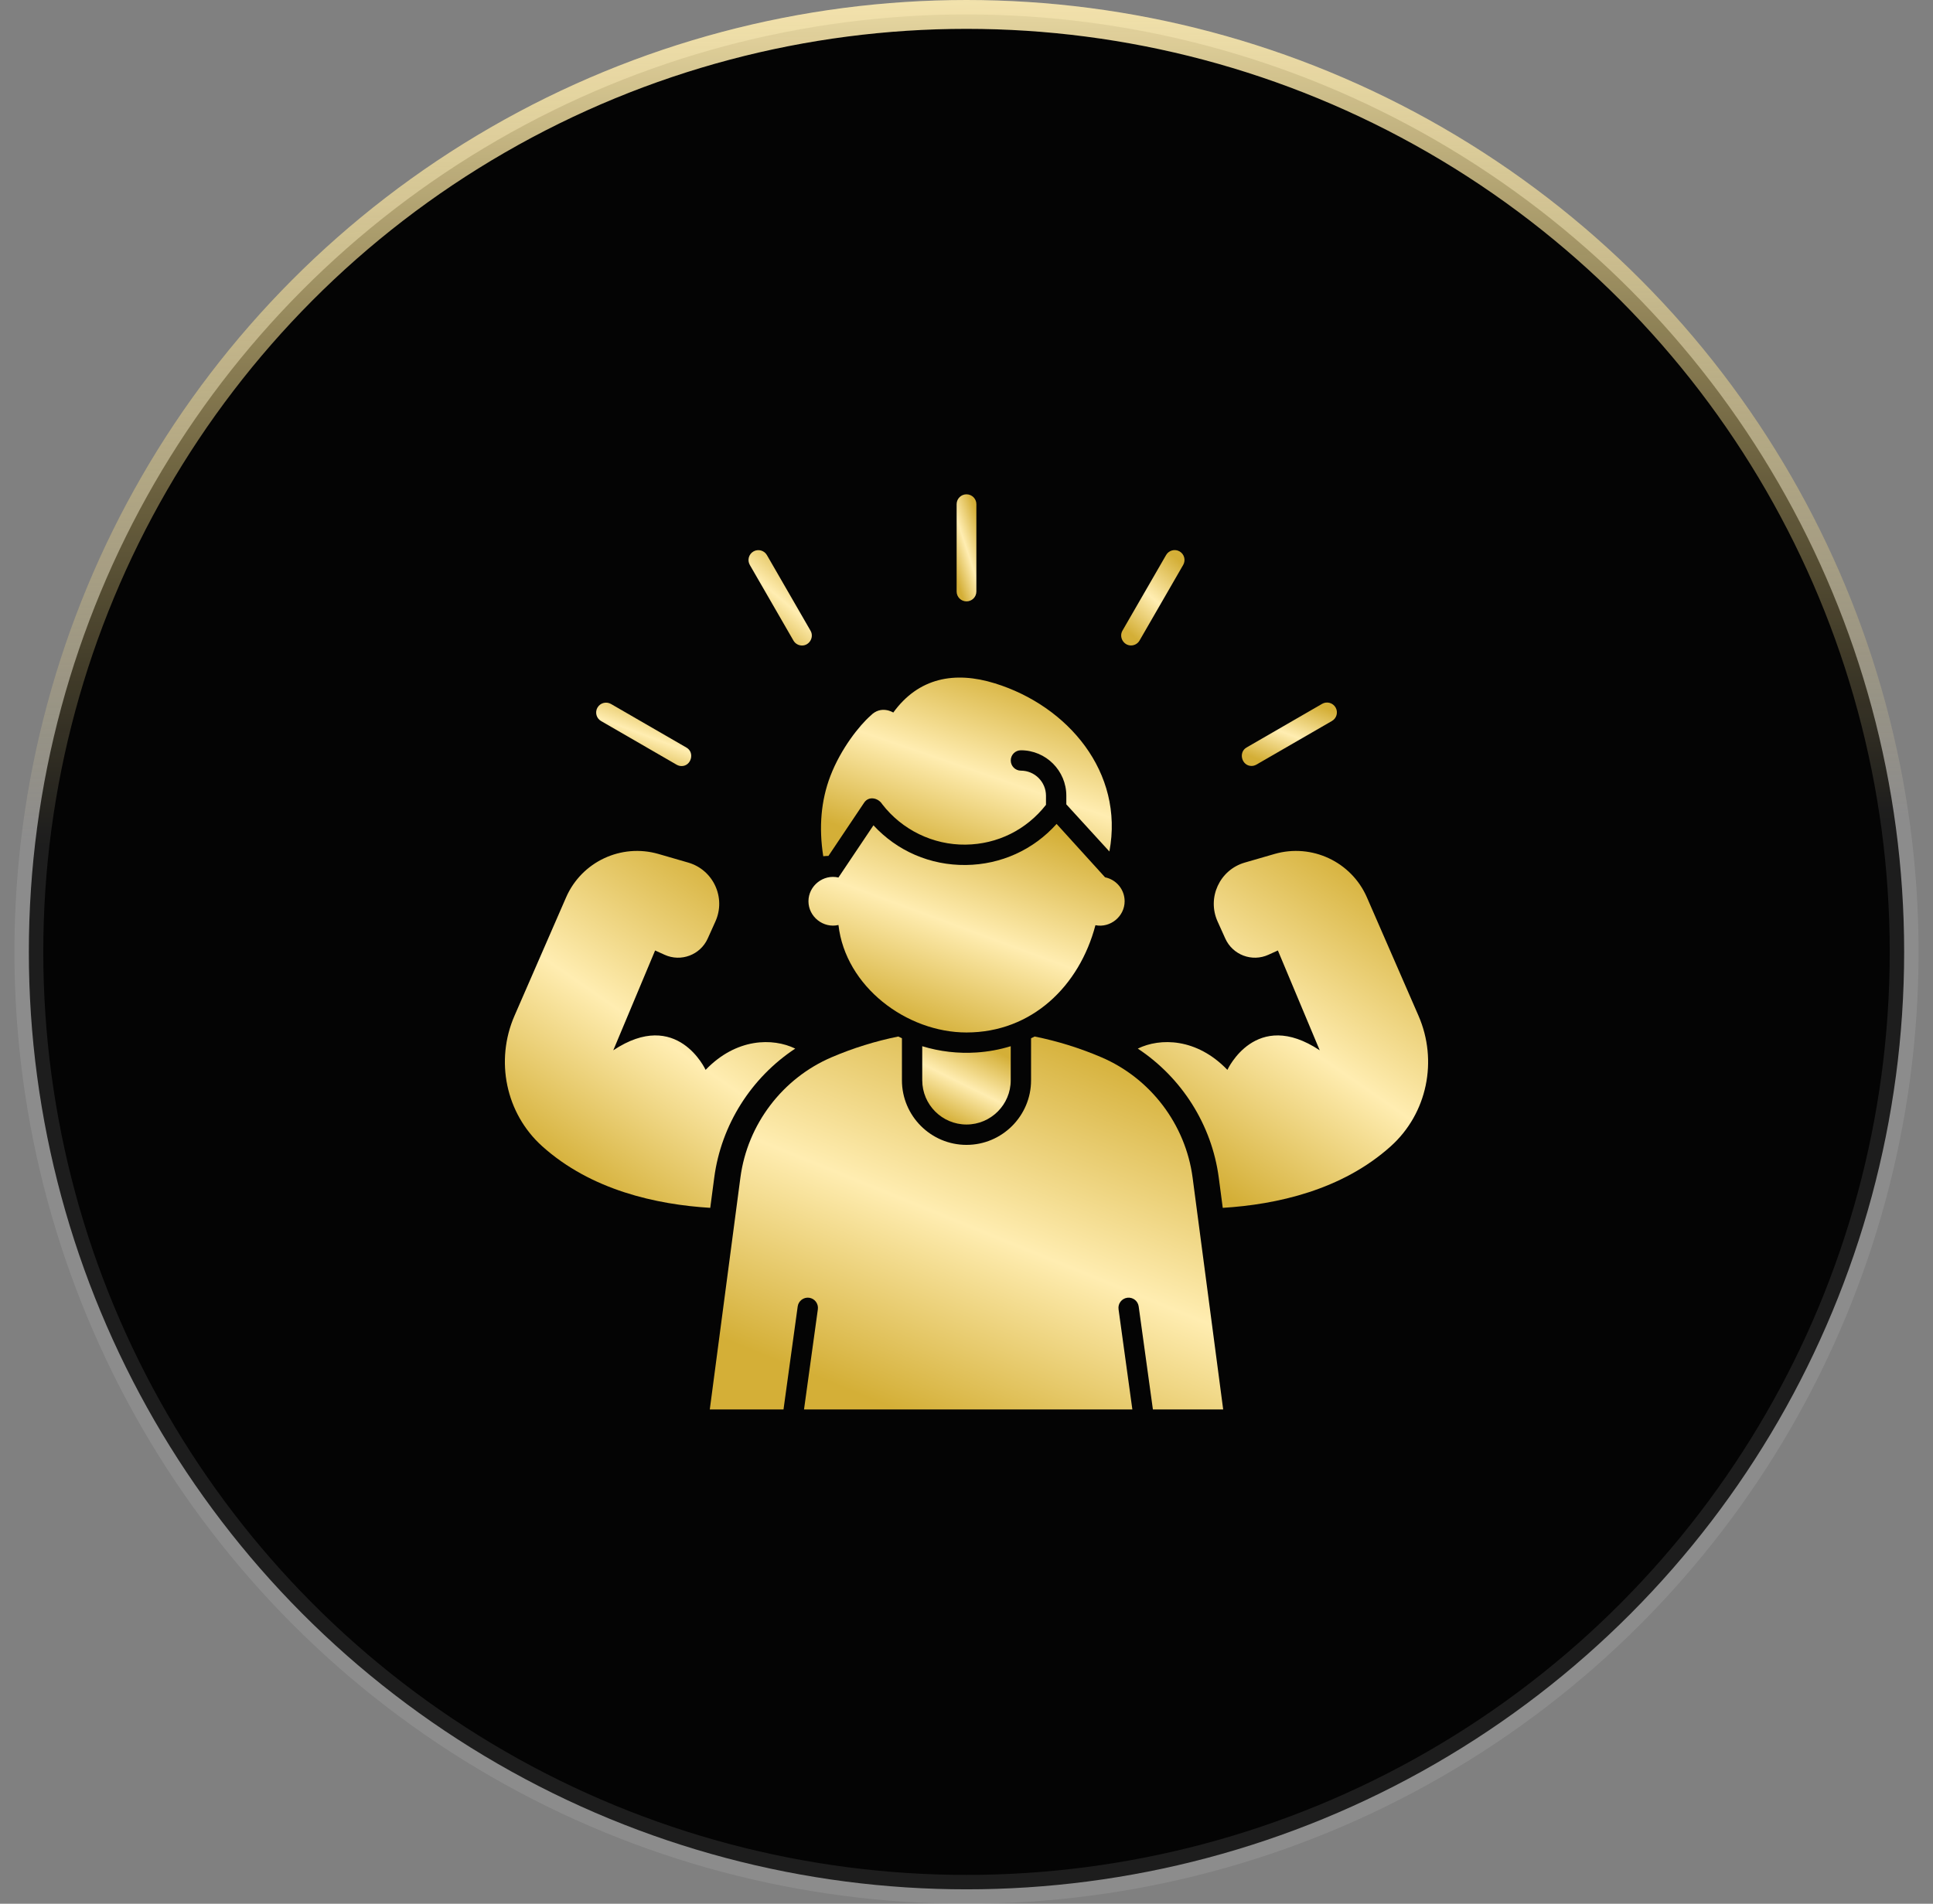 <svg width="67" height="66" viewBox="0 0 67 66" fill="none" xmlns="http://www.w3.org/2000/svg">
<rect x="0" y="0" width="67" height="66" fill="#808080" stroke="none"/>
<circle cx="33.5" cy="33" r="32.5" fill="#040404"/>
<circle cx="33.5" cy="33" r="32.5" stroke="url(#paint0_linear_106_8851)"/>
<circle cx="33.5" cy="33" r="32.5" stroke="white" stroke-opacity="0.1"/>
<g clip-path="url(#clip0_106_8851)">
<path d="M27.649 45.292C27.676 45.099 27.854 44.965 28.047 44.991C28.239 45.018 28.374 45.196 28.348 45.389L27.868 48.864H39.249L38.77 45.389C38.743 45.196 38.878 45.018 39.071 44.991C39.264 44.965 39.442 45.099 39.468 45.292L39.961 48.864H42.397L41.337 40.826C41.093 38.982 39.88 37.382 38.171 36.652C37.432 36.336 36.656 36.094 35.863 35.934C35.822 35.955 35.78 35.975 35.738 35.995V37.451C35.738 38.686 34.734 39.691 33.5 39.691C32.266 39.691 31.262 38.686 31.262 37.451V35.995C31.22 35.975 31.178 35.955 31.136 35.934C30.343 36.094 29.567 36.336 28.828 36.652C27.119 37.382 25.906 38.982 25.663 40.826L24.602 48.864H27.157L27.649 45.292Z" fill="url(#paint1_linear_106_8851)"/>
<path d="M33.843 36.488C33.212 36.529 32.57 36.456 31.966 36.27V37.451C31.966 38.297 32.654 38.985 33.5 38.985C34.345 38.985 35.033 38.297 35.033 37.451V36.27C34.648 36.389 34.245 36.462 33.843 36.488Z" fill="url(#paint2_linear_106_8851)"/>
<path d="M24.756 40.828C24.998 38.991 26.043 37.357 27.564 36.353C26.791 35.976 25.524 35.98 24.457 37.091C24.457 37.091 23.474 34.938 21.257 36.412L22.707 32.951L23.035 33.1C23.603 33.359 24.273 33.107 24.53 32.538L24.796 31.948C25.17 31.122 24.725 30.156 23.854 29.904L22.825 29.606C21.531 29.232 20.159 29.876 19.621 31.111L17.834 35.212C17.155 36.77 17.529 38.599 18.791 39.736C20.485 41.261 22.753 41.76 24.618 41.874L24.756 40.828Z" fill="url(#paint3_linear_106_8851)"/>
<path d="M49.166 35.212L47.379 31.111C46.841 29.876 45.469 29.232 44.175 29.606L43.146 29.904C42.275 30.156 41.83 31.122 42.204 31.948L42.47 32.538C42.727 33.107 43.397 33.359 43.965 33.1L44.293 32.951L45.743 36.412C43.526 34.938 42.543 37.091 42.543 37.091C41.476 35.98 40.209 35.976 39.437 36.353C40.957 37.357 42.002 38.991 42.244 40.828L42.382 41.874C44.247 41.76 46.516 41.261 48.209 39.736C49.471 38.599 49.845 36.77 49.166 35.212Z" fill="url(#paint4_linear_106_8851)"/>
<path d="M30.177 24.809C29.8 25.137 29.148 25.947 28.781 26.905C28.459 27.747 28.377 28.68 28.535 29.684C28.595 29.677 28.655 29.674 28.715 29.673L29.952 27.827C30.113 27.586 30.441 27.661 30.578 27.879C31.263 28.77 32.343 29.296 33.467 29.282C34.57 29.27 35.579 28.768 36.255 27.902V27.587C36.255 27.107 35.865 26.717 35.386 26.717C35.192 26.717 35.034 26.559 35.034 26.364C35.034 26.169 35.191 26.011 35.386 26.011C36.254 26.011 36.96 26.718 36.96 27.587V27.886L38.453 29.52C38.969 26.775 37.015 24.473 34.483 23.69C33.092 23.259 31.838 23.494 30.962 24.703C30.962 24.703 30.543 24.432 30.177 24.809Z" fill="url(#paint5_linear_106_8851)"/>
<path d="M38.303 30.415L36.623 28.564C35.822 29.46 34.696 29.974 33.475 29.988C32.241 30.001 31.098 29.504 30.275 28.612L29.061 30.422C28.539 30.299 28.022 30.707 28.022 31.245C28.022 31.783 28.539 32.191 29.062 32.068C29.306 34.207 31.426 35.794 33.5 35.794C35.771 35.794 37.416 34.178 37.969 32.075C38.484 32.178 38.981 31.771 38.981 31.245C38.981 30.835 38.69 30.493 38.303 30.415Z" fill="url(#paint6_linear_106_8851)"/>
<path d="M33.5 20.849C33.311 20.849 33.158 20.696 33.158 20.507V17.479C33.158 17.29 33.311 17.137 33.5 17.137C33.689 17.137 33.842 17.29 33.842 17.479V20.507C33.842 20.696 33.689 20.849 33.5 20.849Z" fill="url(#paint7_linear_106_8851)"/>
<path d="M27.799 22.379C27.68 22.379 27.566 22.318 27.502 22.208L25.99 19.586C25.895 19.422 25.951 19.213 26.115 19.118C26.278 19.024 26.488 19.08 26.582 19.244L28.094 21.866C28.224 22.09 28.057 22.379 27.799 22.379Z" fill="url(#paint8_linear_106_8851)"/>
<path d="M23.625 26.558C23.567 26.558 23.508 26.543 23.454 26.512L20.835 24.998C20.671 24.904 20.615 24.694 20.709 24.531C20.804 24.367 21.013 24.311 21.177 24.405L23.796 25.919C24.087 26.087 23.961 26.558 23.625 26.558Z" fill="url(#paint9_linear_106_8851)"/>
<path d="M43.377 26.554C43.042 26.554 42.914 26.084 43.206 25.915L45.826 24.401C45.989 24.307 46.198 24.363 46.293 24.527C46.387 24.69 46.331 24.9 46.168 24.994L43.548 26.508C43.494 26.539 43.435 26.554 43.377 26.554Z" fill="url(#paint10_linear_106_8851)"/>
<path d="M39.202 22.377C38.943 22.377 38.777 22.087 38.906 21.863L40.419 19.241C40.513 19.078 40.722 19.022 40.886 19.116C41.049 19.211 41.105 19.42 41.011 19.584L39.498 22.206C39.435 22.316 39.32 22.377 39.202 22.377Z" fill="url(#paint11_linear_106_8851)"/>
</g>
<defs>
<linearGradient id="paint0_linear_106_8851" x1="32.675" y1="-2.681" x2="33.5" y2="57.544" gradientUnits="userSpaceOnUse">
<stop stop-color="#FFEDB1"/>
<stop offset="0.524" stop-color="#D4AF37" stop-opacity="0"/>
</linearGradient>
<linearGradient id="paint1_linear_106_8851" x1="37.392" y1="35.934" x2="31.972" y2="49.23" gradientUnits="userSpaceOnUse">
<stop stop-color="#D4AF37"/>
<stop offset="0.524" stop-color="#FFEDB1"/>
<stop offset="1" stop-color="#D4AF37"/>
</linearGradient>
<linearGradient id="paint2_linear_106_8851" x1="34.171" y1="36.27" x2="32.873" y2="38.882" gradientUnits="userSpaceOnUse">
<stop stop-color="#D4AF37"/>
<stop offset="0.524" stop-color="#FFEDB1"/>
<stop offset="1" stop-color="#D4AF37"/>
</linearGradient>
<linearGradient id="paint3_linear_106_8851" x1="24.733" y1="29.5" x2="17.797" y2="39.554" gradientUnits="userSpaceOnUse">
<stop stop-color="#D4AF37"/>
<stop offset="0.524" stop-color="#FFEDB1"/>
<stop offset="1" stop-color="#D4AF37"/>
</linearGradient>
<linearGradient id="paint4_linear_106_8851" x1="46.67" y1="29.5" x2="39.733" y2="39.554" gradientUnits="userSpaceOnUse">
<stop stop-color="#D4AF37"/>
<stop offset="0.524" stop-color="#FFEDB1"/>
<stop offset="1" stop-color="#D4AF37"/>
</linearGradient>
<linearGradient id="paint5_linear_106_8851" x1="35.701" y1="23.49" x2="33.413" y2="30.128" gradientUnits="userSpaceOnUse">
<stop stop-color="#D4AF37"/>
<stop offset="0.524" stop-color="#FFEDB1"/>
<stop offset="1" stop-color="#D4AF37"/>
</linearGradient>
<linearGradient id="paint6_linear_106_8851" x1="35.899" y1="28.564" x2="33.076" y2="36.19" gradientUnits="userSpaceOnUse">
<stop stop-color="#D4AF37"/>
<stop offset="0.524" stop-color="#FFEDB1"/>
<stop offset="1" stop-color="#D4AF37"/>
</linearGradient>
<linearGradient id="paint7_linear_106_8851" x1="33.65" y1="17.137" x2="32.33" y2="17.57" gradientUnits="userSpaceOnUse">
<stop stop-color="#D4AF37"/>
<stop offset="0.524" stop-color="#FFEDB1"/>
<stop offset="1" stop-color="#D4AF37"/>
</linearGradient>
<linearGradient id="paint8_linear_106_8851" x1="27.522" y1="19.072" x2="25.567" y2="21.386" gradientUnits="userSpaceOnUse">
<stop stop-color="#D4AF37"/>
<stop offset="0.524" stop-color="#FFEDB1"/>
<stop offset="1" stop-color="#D4AF37"/>
</linearGradient>
<linearGradient id="paint9_linear_106_8851" x1="23.032" y1="24.359" x2="22.166" y2="26.672" gradientUnits="userSpaceOnUse">
<stop stop-color="#D4AF37"/>
<stop offset="0.524" stop-color="#FFEDB1"/>
<stop offset="1" stop-color="#D4AF37"/>
</linearGradient>
<linearGradient id="paint10_linear_106_8851" x1="45.412" y1="24.355" x2="44.546" y2="26.668" gradientUnits="userSpaceOnUse">
<stop stop-color="#D4AF37"/>
<stop offset="0.524" stop-color="#FFEDB1"/>
<stop offset="1" stop-color="#D4AF37"/>
</linearGradient>
<linearGradient id="paint11_linear_106_8851" x1="40.439" y1="19.07" x2="38.484" y2="21.384" gradientUnits="userSpaceOnUse">
<stop stop-color="#D4AF37"/>
<stop offset="0.524" stop-color="#FFEDB1"/>
<stop offset="1" stop-color="#D4AF37"/>
</linearGradient>
<clipPath id="clip0_106_8851">
<rect width="32" height="32" fill="white" transform="translate(17.5 17)"/>
</clipPath>
</defs>
</svg>

